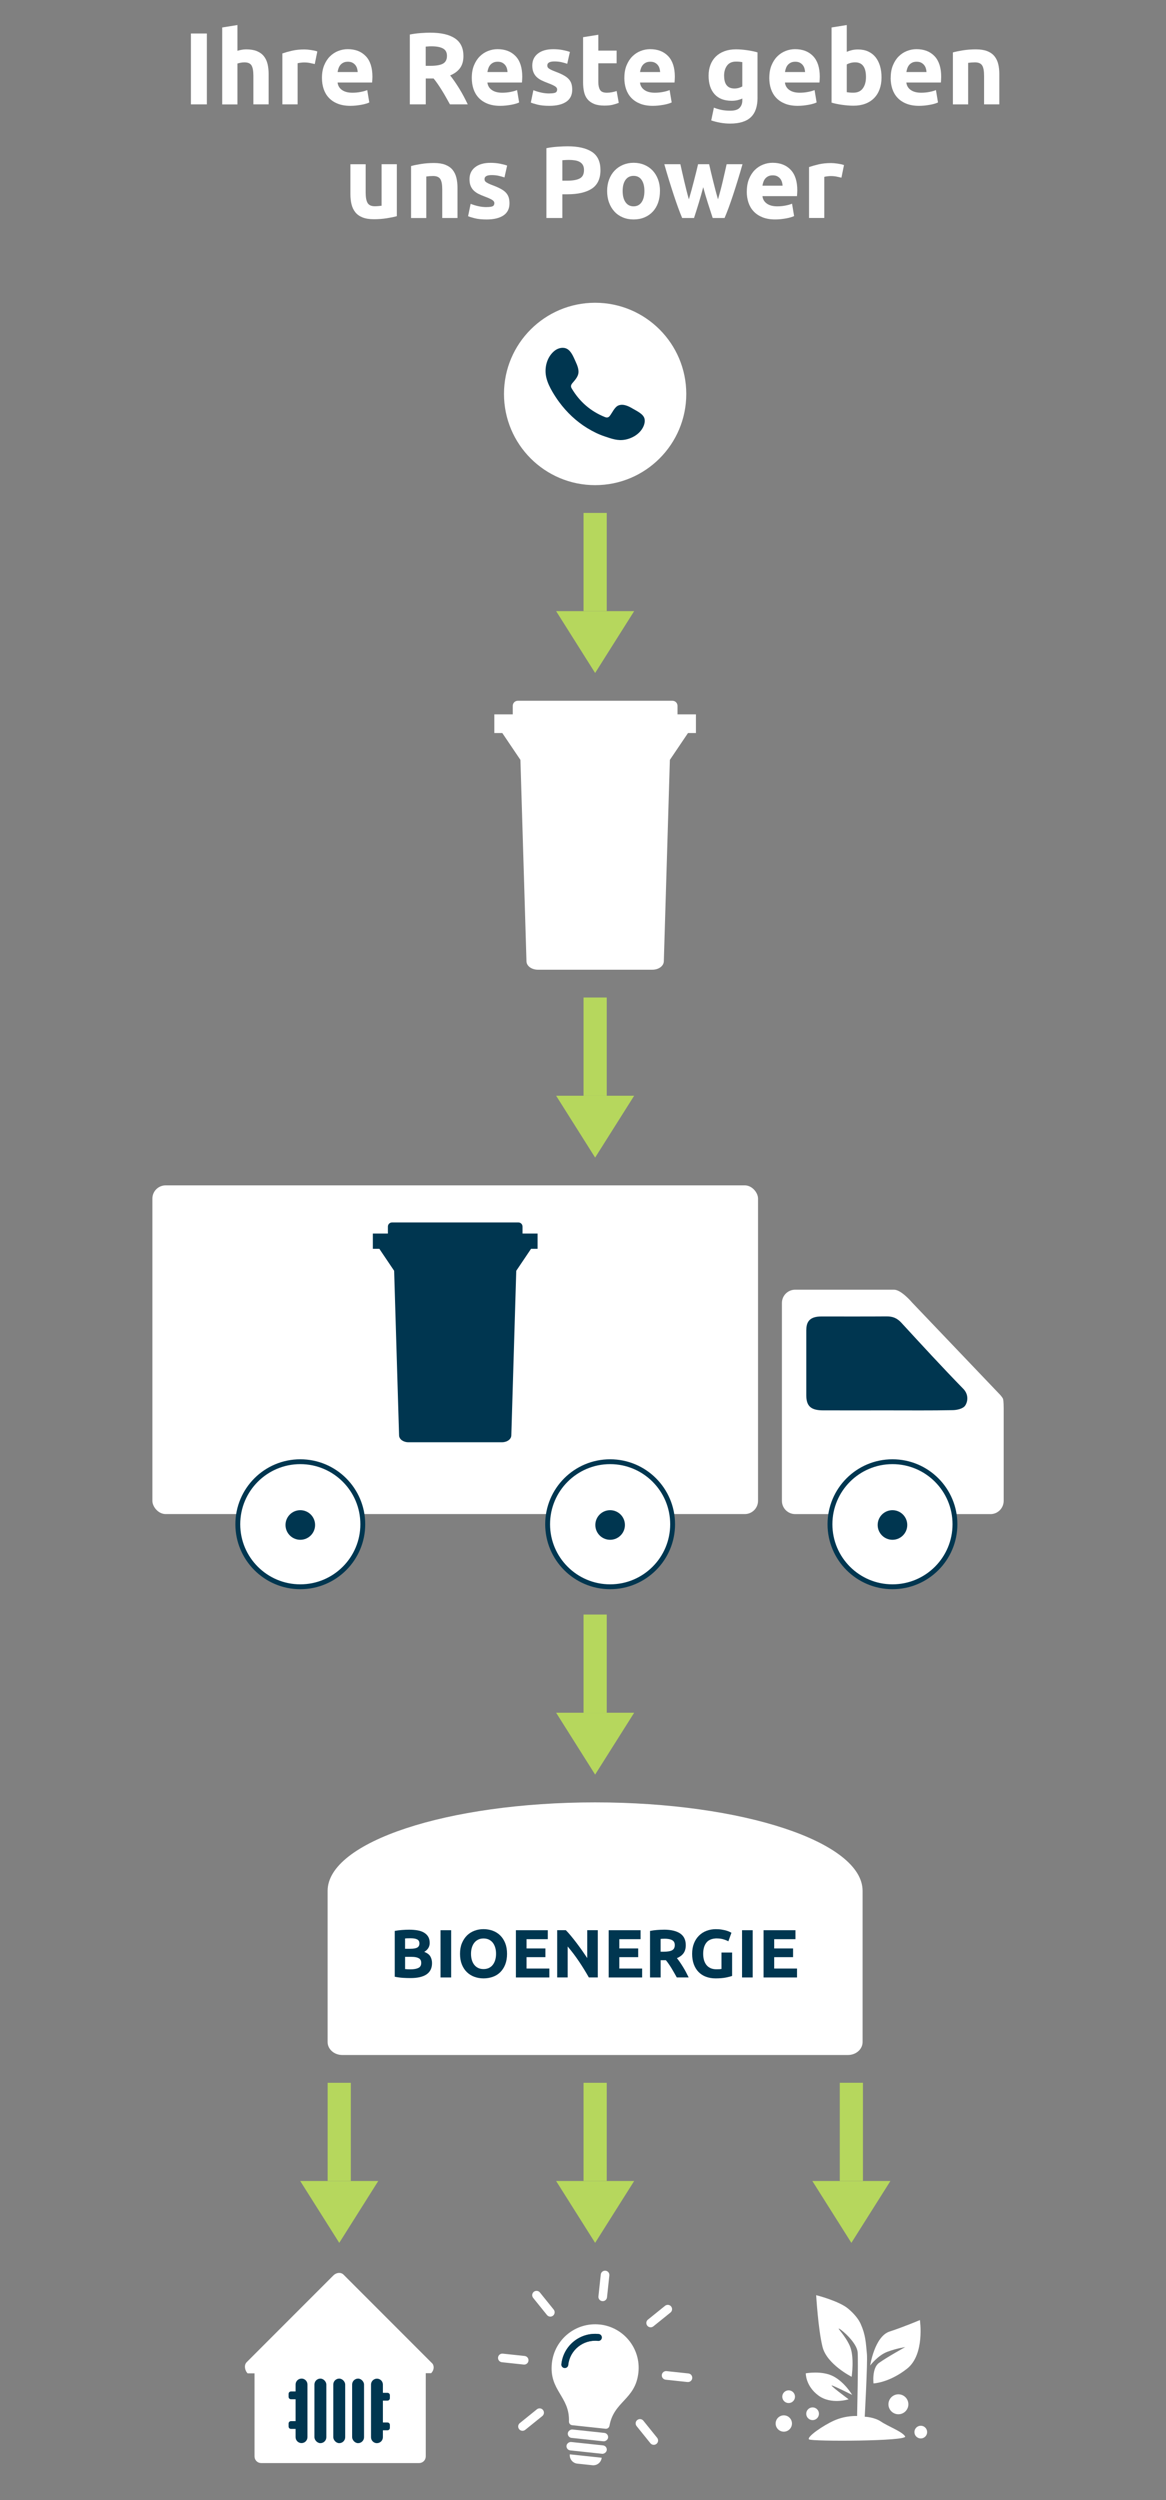 <?xml version="1.0" encoding="UTF-8"?>
<svg id="Ebene_2" data-name="Ebene 2" xmlns="http://www.w3.org/2000/svg" xmlns:xlink="http://www.w3.org/1999/xlink" viewBox="0 0 420 900">
  <rect x="0" y="0" width="420" height="900" fill="#808080" stroke="none"/>
  <defs>
    <style>
      .cls-1 {
        fill: none;
      }

      .cls-2 {
        clip-path: url(#clippath);
      }

      .cls-3, .cls-4 {
        fill: #003650;
      }

      .cls-5, .cls-6 {
        fill: #fff;
      }

      .cls-7 {
        fill: #b6d75d;
      }

      .cls-6 {
        stroke: #003650;
        stroke-miterlimit: 10;
        stroke-width: 1.75px;
      }

      .cls-4 {
        fill-rule: evenodd;
      }
    </style>
    <clipPath id="clippath">
      <rect class="cls-1" x="-240" y="240" width="900" height="420" transform="translate(660 240) rotate(90)"/>
    </clipPath>
  </defs>
  <g id="Ebene_1-2" data-name="Ebene 1">
    <g class="cls-2">
      <g>
        <path class="cls-5" d="m250.68,263.88v-6.72h-6.64v-3.07c0-1.01-.81-1.82-1.82-1.82h-55.7c-1.01,0-1.82.81-1.82,1.82v3.07h-6.64v6.72h2.87l6.53,9.67,2.18,72.54c.05,1.66,1.84,3,4.12,3h41.23c2.28,0,4.07-1.34,4.12-3l2.18-72.54,6.53-9.67h2.87Z"/>
        <g>
          <circle class="cls-5" cx="214.37" cy="141.82" r="32.83"/>
          <path class="cls-4" d="m228.01,147.16c-1.52-.91-3.49-1.92-5.27-1.19-1.37.56-2.24,2.7-3.13,3.8-.46.56-1,.65-1.7.37-5.14-2.05-9.08-5.48-11.92-10.21-.48-.74-.39-1.31.18-2,.86-1.01,1.93-2.15,2.17-3.52.23-1.36-.41-2.95-.97-4.16-.72-1.55-1.52-3.75-3.07-4.63-1.43-.81-3.3-.35-4.57.68-2.19,1.78-3.25,4.58-3.22,7.35,0,.79.11,1.57.29,2.33.44,1.83,1.29,3.53,2.24,5.16.72,1.22,1.5,2.41,2.34,3.55,2.75,3.74,6.17,6.98,10.13,9.41,1.98,1.21,4.11,2.28,6.32,3.01,2.48.82,4.68,1.67,7.36,1.16,2.8-.53,5.56-2.26,6.67-4.96.33-.8.49-1.69.31-2.53-.38-1.74-2.74-2.78-4.15-3.62Z"/>
        </g>
        <g>
          <path class="cls-5" d="m356.75,545.06h-70.33c-2.63,0-4.77-2.14-4.77-4.77v-71.24c0-2.63,2.14-4.77,4.77-4.77h35.62c2.63,0,6.53,4.65,6.53,4.65l31.27,32.76s1.13,1.1,1.45,1.88c.24.61.24,3.36.24,3.36v33.37c0,2.63-2.14,4.77-4.77,4.77Z"/>
          <rect class="cls-5" x="54.89" y="426.72" width="218.16" height="118.33" rx="4.77" ry="4.77"/>
          <circle class="cls-6" cx="108.17" cy="548.71" r="22.51"/>
          <circle class="cls-6" cx="219.77" cy="548.71" r="22.51"/>
          <circle class="cls-6" cx="321.47" cy="548.71" r="22.51"/>
          <path class="cls-3" d="m290.45,478.68c0-3.27,1.67-4.75,5.37-4.76,7.85-.02,15.7.04,23.54-.03,2.3-.02,3.85.69,5.34,2.31,7.34,7.98,14.7,15.99,22.28,23.76,1.96,2.01,1.68,4.53.7,6.01-.79,1.19-2.96,1.64-4.5,1.67-7.84.16-15.69.08-23.54.08h0c-7.7,0-15.39.02-23.09,0-4.46,0-6.12-1.5-6.12-5.46,0-7.86,0-15.72,0-23.58Z"/>
          <circle class="cls-3" cx="108.17" cy="548.98" r="5.33"/>
          <circle class="cls-3" cx="219.77" cy="548.98" r="5.33"/>
          <circle class="cls-3" cx="321.47" cy="548.98" r="5.33"/>
          <path class="cls-3" d="m193.64,449.56v-5.49h-5.42v-2.51c0-.82-.66-1.49-1.49-1.49h-45.52c-.82,0-1.49.66-1.49,1.49v2.51h-5.42v5.49h2.34l5.33,7.91,1.78,59.28c.04,1.36,1.5,2.45,3.37,2.45h33.69c1.87,0,3.33-1.09,3.37-2.45l1.78-59.28,5.33-7.91h2.34Z"/>
        </g>
        <g>
          <rect class="cls-7" x="196.7" y="198.15" width="35.35" height="8.35" transform="translate(416.7 -12.05) rotate(90)"/>
          <polygon class="cls-7" points="200.32 220 228.43 220 214.37 242.27 200.32 220"/>
        </g>
        <g>
          <rect class="cls-7" x="196.7" y="372.6" width="35.35" height="8.35" transform="translate(591.15 162.4) rotate(90)"/>
          <polygon class="cls-7" points="200.32 394.45 228.43 394.45 214.37 416.72 200.32 394.45"/>
        </g>
        <g>
          <rect class="cls-7" x="196.7" y="594.72" width="35.35" height="8.35" transform="translate(813.27 384.52) rotate(90)"/>
          <polygon class="cls-7" points="200.32 616.57 228.43 616.57 214.37 638.84 200.32 616.57"/>
        </g>
        <g>
          <rect class="cls-7" x="196.7" y="763.29" width="35.35" height="8.35" transform="translate(981.84 553.09) rotate(90)"/>
          <polygon class="cls-7" points="200.32 785.14 228.43 785.14 214.37 807.41 200.32 785.14"/>
        </g>
        <g>
          <rect class="cls-7" x="288.99" y="763.29" width="35.35" height="8.35" transform="translate(1074.13 460.79) rotate(90)"/>
          <polygon class="cls-7" points="292.61 785.14 320.73 785.14 306.67 807.41 292.61 785.14"/>
        </g>
        <g>
          <rect class="cls-7" x="104.52" y="763.29" width="35.35" height="8.35" transform="translate(889.66 645.27) rotate(90)"/>
          <polygon class="cls-7" points="108.14 785.14 136.25 785.14 122.2 807.41 108.14 785.14"/>
        </g>
        <g>
          <path class="cls-5" d="m155.57,850.68l-15.92-15.92-15.92-15.92c-.93-.93-2.56-.79-3.64.29l-31.24,31.24c-1.09,1.09-.6,3.08.33,4.01h2.5s0,29.91,0,29.91c0,1.32,1.07,2.39,2.39,2.39h56.9c1.32,0,2.39-1.07,2.39-2.39v-29.96h1.94c1.09-1.09,1.22-2.72.29-3.65Z"/>
          <g>
            <path class="cls-3" d="m108.61,856.27c-1.18,0-2.14.96-2.14,2.14v2.49h-1.65c-.48,0-.87.39-.87.87v1.07c0,.48.39.87.87.87h1.65v7.87h-1.65c-.48,0-.87.39-.87.87v1.07c0,.48.39.87.87.87h1.65v2.96c0,1.18.96,2.14,2.14,2.14s2.14-.96,2.14-2.14v-18.95c0-1.18-.96-2.14-2.14-2.14Z"/>
            <path class="cls-3" d="m135.78,879.51c1.18,0,2.14-.96,2.14-2.14v-2.49h1.65c.48,0,.87-.39.87-.87v-1.07c0-.48-.39-.87-.87-.87h-1.65v-7.87h1.65c.48,0,.87-.39.87-.87v-1.07c0-.48-.39-.87-.87-.87h-1.65v-2.96c0-1.18-.96-2.14-2.14-2.14s-2.14.96-2.14,2.14v18.95c0,1.18.96,2.14,2.14,2.14Z"/>
            <rect class="cls-3" x="113.26" y="856.27" width="4.29" height="23.24" rx="2.14" ry="2.14"/>
            <rect class="cls-3" x="120.05" y="856.27" width="4.29" height="23.24" rx="2.14" ry="2.14"/>
            <rect class="cls-3" x="126.84" y="856.27" width="4.29" height="23.24" rx="2.14" ry="2.14"/>
          </g>
        </g>
        <g>
          <path class="cls-5" d="m216.04,836.81c-8.61-.92-16.33,5.32-17.25,13.92-1.06,9.9,6.48,11.93,6.15,20.99-.02.68.48,1.26,1.15,1.33l12.03,1.28c.68.07,1.29-.39,1.41-1.06,1.59-8.93,9.38-9.37,10.43-19.22.92-8.61-5.32-16.33-13.92-17.25Zm-.63,5.89c-5.34-.57-10.15,3.31-10.72,8.65-.07.68-.69,1.18-1.37,1.11-.68-.07-1.18-.69-1.11-1.37.72-6.71,6.75-11.58,13.46-10.87.68.07,1.18.69,1.11,1.37s-.69,1.18-1.37,1.11Z"/>
          <rect class="cls-5" x="210.27" y="869.39" width="3.04" height="14.59" rx="1.52" ry="1.52" transform="translate(-682.42 994.31) rotate(-83.91)"/>
          <rect class="cls-5" x="209.79" y="873.89" width="3.04" height="14.59" rx="1.52" ry="1.52" transform="translate(-687.32 997.85) rotate(-83.91)"/>
          <path class="cls-5" d="m207.95,886.88l5.44.58c1.67.18,3.17-1.03,3.34-2.7l-11.48-1.22c-.18,1.67,1.03,3.17,2.7,3.34Z"/>
          <path class="cls-5" d="m247.97,854.42l-7.87-.84c-.86-.09-1.62.53-1.71,1.38-.09.86.53,1.62,1.38,1.71l7.87.84c.86.09,1.62-.53,1.71-1.38.09-.86-.53-1.62-1.38-1.71Z"/>
          <path class="cls-5" d="m234.21,837.8c.4.04.81-.07,1.14-.34l6.16-4.97c.67-.54.77-1.52.23-2.19-.54-.67-1.52-.77-2.19-.23l-6.16,4.97c-.67.54-.77,1.52-.23,2.19.27.33.65.53,1.05.57Z"/>
          <path class="cls-5" d="m216.94,828.39c.86.09,1.62-.53,1.71-1.38l.84-7.87c.09-.86-.53-1.62-1.38-1.71-.86-.09-1.62.53-1.71,1.38l-.84,7.87c-.09.86.53,1.62,1.38,1.71Z"/>
          <path class="cls-5" d="m194.47,825.26c-.54-.67-1.52-.77-2.19-.23-.67.54-.77,1.52-.23,2.19l4.97,6.16c.27.33.65.53,1.05.57.4.04.81-.07,1.14-.34.67-.54.77-1.52.23-2.19l-4.97-6.16Z"/>
          <path class="cls-5" d="m190.36,849.84c.09-.86-.53-1.62-1.38-1.71l-7.87-.84c-.86-.09-1.62.53-1.71,1.38s.53,1.62,1.38,1.71l7.87.84c.86.09,1.62-.53,1.71-1.38Z"/>
          <path class="cls-5" d="m193.39,867.33l-6.16,4.97c-.67.54-.77,1.52-.23,2.19.27.33.65.53,1.05.57s.81-.07,1.14-.34l6.16-4.97c.67-.54.77-1.52.23-2.19-.54-.67-1.52-.77-2.19-.23Z"/>
          <path class="cls-5" d="m231.73,871.42c-.54-.67-1.52-.77-2.19-.23-.67.54-.77,1.52-.23,2.19l4.97,6.16c.27.33.65.53,1.05.57s.81-.07,1.14-.34c.67-.54.77-1.52.23-2.19l-4.97-6.16Z"/>
          <path class="cls-3" d="m215.67,840.23c-6.71-.72-12.75,4.16-13.46,10.87-.07.68.42,1.3,1.11,1.37.68.07,1.3-.42,1.37-1.11.57-5.34,5.38-9.22,10.72-8.65.68.07,1.3-.42,1.37-1.11s-.42-1.3-1.11-1.37Z"/>
        </g>
        <g>
          <circle class="cls-5" cx="282.33" cy="872.44" r="2.94"/>
          <circle class="cls-5" cx="323.61" cy="865.52" r="3.59"/>
          <circle class="cls-5" cx="292.7" cy="868.93" r="2.29"/>
          <circle class="cls-5" cx="331.67" cy="875.53" r="2.29"/>
          <circle class="cls-5" cx="284.07" cy="862.79" r="2.29"/>
          <path class="cls-5" d="m293.99,826.25s.72,12.32,2.29,18.62c1.57,6.29,10.49,10.75,10.49,10.75,0,0,1.08-7.24-.69-11.18-1.68-3.74-4.82-6.65-3.77-6.13s6.36,5.08,6.62,8.49c.26,3.41-.2,22.94-.2,22.94,0,0-3.93-.26-8.13,1.57-4.2,1.84-10.16,6.06-9.18,6.85.98.79,35.69.69,34.61-1.08-1.08-1.77-6.12-3.58-8.65-5.31-2.46-1.67-5.9-1.77-5.9-1.77,0,0,1.06-19.54.79-22.52-.39-4.23-.49-6.98-2.26-10.91-.72-1.59-2.09-3.42-4.42-5.41-3.34-2.85-11.6-4.92-11.6-4.92Z"/>
          <path class="cls-5" d="m290.25,854.37s5.8-1.08,9.93,1.08,6.78,6.69,6.78,6.69c0,0-5.11-2.56-7.08-3.34-1.97-.79,5.8,4.92,5.8,4.92,0,0-6.29,2.06-10.91-1.38-4.62-3.44-4.52-7.96-4.52-7.96Z"/>
          <path class="cls-5" d="m313.46,851.52s1.57-10.42,6.98-12.19c5.41-1.77,10.91-4.13,10.91-4.13,0,0,1.87,12.39-4.62,17.5-6.49,5.11-12.09,5.31-12.09,5.31,0,0-.64-5.49,1.97-7.37,2.85-2.06,9.44-5.7,9.44-5.7,0,0-2.95.39-6.39,1.67-3.44,1.28-6.19,4.92-6.19,4.92Z"/>
        </g>
        <g>
          <path class="cls-5" d="m214.37,648.84c-53.22,0-96.36,14.26-96.36,31.86v54.42c0,2.57,2.36,4.66,5.26,4.66h182.18c2.91,0,5.26-2.09,5.26-4.66v-54.42c0-17.59-43.14-31.86-96.36-31.86Z"/>
          <g>
            <path class="cls-3" d="m147.86,712.09c-.93,0-1.86-.03-2.79-.09-.93-.06-1.89-.19-2.88-.4v-16.49c.79-.15,1.64-.26,2.58-.33.93-.07,1.8-.11,2.6-.11,1.08,0,2.07.08,2.98.23s1.69.42,2.34.8,1.17.87,1.54,1.48c.37.61.55,1.37.55,2.27,0,1.36-.66,2.43-1.96,3.21,1.08.41,1.82.97,2.21,1.67.39.7.59,1.5.59,2.38,0,1.78-.65,3.13-1.95,4.03-1.3.9-3.24,1.35-5.8,1.35Zm-1.94-10.55h1.87c1.18,0,2.02-.15,2.53-.45.51-.3.76-.79.76-1.46s-.26-1.17-.79-1.45-1.29-.42-2.31-.42c-.33,0-.68,0-1.06.01-.38,0-.71.03-1.01.06v3.71Zm0,2.92v4.39c.28.03.58.06.91.07.33.02.69.02,1.08.02,1.14,0,2.07-.16,2.77-.49s1.05-.93,1.05-1.82c0-.79-.29-1.35-.88-1.68-.59-.33-1.43-.5-2.53-.5h-2.41Z"/>
            <path class="cls-3" d="m158.68,694.86h3.83v17.01h-3.83v-17.01Z"/>
            <path class="cls-3" d="m182.64,703.35c0,1.46-.22,2.74-.65,3.84s-1.03,2.03-1.78,2.77c-.75.75-1.65,1.31-2.69,1.68s-2.16.56-3.35.56-2.26-.19-3.29-.56-1.93-.94-2.7-1.68c-.77-.74-1.38-1.67-1.82-2.77s-.66-2.38-.66-3.84.23-2.74.69-3.84c.46-1.1,1.08-2.03,1.85-2.79.78-.75,1.68-1.32,2.7-1.69,1.02-.38,2.1-.56,3.23-.56s2.26.19,3.29.56c1.03.38,1.93.94,2.7,1.69.77.75,1.38,1.68,1.82,2.79s.66,2.38.66,3.84Zm-12.98,0c0,.83.1,1.59.31,2.26.2.67.5,1.25.88,1.73s.86.86,1.41,1.12c.55.26,1.19.39,1.91.39s1.34-.13,1.9-.39,1.04-.63,1.42-1.12c.38-.48.68-1.06.88-1.73s.31-1.42.31-2.26-.1-1.59-.31-2.27c-.21-.68-.5-1.26-.88-1.74-.38-.48-.86-.85-1.42-1.12-.56-.26-1.2-.39-1.9-.39s-1.36.13-1.91.41c-.56.27-1.03.65-1.41,1.13s-.68,1.06-.88,1.74c-.21.68-.31,1.43-.31,2.25Z"/>
            <path class="cls-3" d="m185.83,711.87v-17.01h11.49v3.22h-7.66v3.34h6.8v3.14h-6.8v4.1h8.22v3.21h-12.05Z"/>
            <path class="cls-3" d="m212.11,711.87c-1.1-1.95-2.28-3.87-3.56-5.77-1.28-1.9-2.63-3.69-4.07-5.38v11.14h-3.78v-17.01h3.12c.54.54,1.14,1.2,1.79,1.99s1.32,1.62,2,2.52c.68.89,1.35,1.82,2.03,2.77.67.96,1.3,1.88,1.89,2.76v-10.04h3.8v17.01h-3.21Z"/>
            <path class="cls-3" d="m219.25,711.87v-17.01h11.49v3.22h-7.66v3.34h6.8v3.14h-6.8v4.1h8.22v3.21h-12.05Z"/>
            <path class="cls-3" d="m239.11,694.66c2.55,0,4.51.45,5.87,1.36,1.36.91,2.04,2.32,2.04,4.23,0,1.2-.28,2.16-.82,2.91-.55.74-1.34,1.33-2.37,1.75.34.42.7.91,1.08,1.46s.75,1.12,1.12,1.72c.37.6.72,1.22,1.07,1.87.34.65.66,1.28.96,1.9h-4.28c-.31-.56-.63-1.12-.95-1.69-.32-.57-.65-1.13-.98-1.67s-.67-1.05-1-1.53-.66-.92-.99-1.31h-1.89v6.21h-3.83v-16.76c.83-.16,1.7-.28,2.59-.34.89-.07,1.69-.1,2.39-.1Zm.22,3.26c-.28,0-.53,0-.75.02s-.43.03-.62.05v4.61h1.08c1.44,0,2.47-.18,3.09-.54.62-.36.93-.97.93-1.84s-.32-1.43-.95-1.78c-.63-.35-1.56-.53-2.79-.53Z"/>
            <path class="cls-3" d="m258.35,697.8c-1.78,0-3.07.5-3.87,1.49s-1.19,2.34-1.19,4.06c0,.83.1,1.59.29,2.27.2.68.49,1.26.88,1.75.39.49.88.87,1.47,1.14.59.27,1.28.41,2.06.41.43,0,.79,0,1.09-.02s.57-.05.8-.1v-5.91h3.83v8.42c-.46.18-1.19.37-2.21.58-1.01.2-2.27.31-3.75.31-1.28,0-2.43-.2-3.47-.59-1.04-.39-1.93-.97-2.66-1.72-.74-.75-1.3-1.68-1.71-2.77-.4-1.1-.6-2.35-.6-3.75s.22-2.68.66-3.78c.44-1.1,1.05-2.03,1.82-2.79s1.67-1.34,2.71-1.73,2.15-.59,3.33-.59c.8,0,1.53.05,2.17.16.64.11,1.2.23,1.67.37.47.14.85.28,1.15.43s.52.26.65.34l-1.11,3.07c-.52-.28-1.12-.52-1.8-.72-.68-.2-1.42-.31-2.22-.31Z"/>
            <path class="cls-3" d="m267.29,694.86h3.83v17.01h-3.83v-17.01Z"/>
            <path class="cls-3" d="m275.04,711.87v-17.01h11.49v3.22h-7.66v3.34h6.8v3.14h-6.8v4.1h8.22v3.21h-12.05Z"/>
          </g>
        </g>
        <g>
          <path class="cls-5" d="m68.77,12.06h5.74v25.51h-5.74V12.06Z"/>
          <path class="cls-5" d="m80.04,37.57V9.89l5.49-.88v9.28c.37-.12.84-.24,1.42-.35.58-.11,1.13-.17,1.67-.17,1.57,0,2.88.21,3.92.64,1.04.43,1.88,1.04,2.5,1.82.63.79,1.07,1.72,1.33,2.8s.39,2.28.39,3.61v10.93h-5.49v-10.27c0-1.77-.23-3.02-.68-3.75s-1.29-1.1-2.52-1.1c-.49,0-.95.04-1.38.13-.43.09-.82.18-1.16.28v14.73h-5.49Z"/>
          <path class="cls-5" d="m113.39,23.07c-.49-.12-1.07-.25-1.73-.39s-1.38-.2-2.14-.2c-.34,0-.75.03-1.23.09s-.84.13-1.09.2v14.8h-5.49v-18.33c.98-.34,2.14-.67,3.48-.98,1.34-.31,2.83-.46,4.47-.46.29,0,.65.02,1.07.05.42.04.83.09,1.25.15.42.06.83.14,1.25.22.42.09.77.19,1.07.31l-.92,4.53Z"/>
          <path class="cls-5" d="m115.97,28.04c0-1.72.26-3.22.79-4.51.53-1.29,1.22-2.36,2.08-3.22.86-.86,1.85-1.51,2.96-1.95,1.12-.44,2.26-.66,3.44-.66,2.75,0,4.92.84,6.52,2.52,1.6,1.68,2.39,4.15,2.39,7.42,0,.32-.01.67-.04,1.05s-.05.72-.07,1.01h-12.44c.12,1.13.65,2.03,1.58,2.69.93.66,2.18.99,3.76.99,1.01,0,1.99-.09,2.96-.28.97-.18,1.76-.41,2.38-.68l.74,4.46c-.29.15-.69.29-1.18.44-.49.15-1.04.28-1.64.39s-1.25.2-1.93.28c-.69.07-1.38.11-2.06.11-1.74,0-3.26-.26-4.55-.77s-2.36-1.22-3.2-2.12c-.85-.9-1.47-1.96-1.88-3.18-.41-1.23-.61-2.55-.61-3.98Zm12.88-2.1c-.03-.47-.11-.92-.24-1.36-.14-.44-.34-.83-.63-1.18-.28-.34-.64-.63-1.07-.85-.43-.22-.96-.33-1.6-.33s-1.14.1-1.58.31c-.44.21-.81.49-1.1.83-.29.34-.52.74-.68,1.2-.16.45-.28.91-.35,1.38h7.25Z"/>
          <path class="cls-5" d="m155.07,11.77c3.83,0,6.76.68,8.8,2.04,2.04,1.36,3.06,3.48,3.06,6.35,0,1.79-.41,3.25-1.23,4.36-.82,1.12-2.01,1.99-3.55,2.63.51.64,1.05,1.37,1.62,2.19.56.82,1.12,1.68,1.68,2.58.55.9,1.09,1.83,1.6,2.8.51.97.99,1.92,1.44,2.85h-6.42c-.47-.83-.94-1.68-1.42-2.54s-.97-1.69-1.48-2.5c-.5-.81-1-1.58-1.5-2.3-.49-.72-.99-1.38-1.48-1.97h-2.83v9.31h-5.74V12.43c1.25-.25,2.55-.42,3.88-.52,1.34-.1,2.53-.15,3.59-.15Zm.33,4.9c-.42,0-.79.01-1.12.04-.33.02-.64.05-.94.07v6.92h1.62c2.16,0,3.71-.27,4.64-.81.93-.54,1.4-1.46,1.4-2.76s-.47-2.14-1.42-2.67c-.95-.53-2.34-.79-4.18-.79Z"/>
          <path class="cls-5" d="m169.94,28.04c0-1.72.26-3.22.79-4.51.53-1.29,1.22-2.36,2.08-3.22.86-.86,1.85-1.51,2.96-1.95,1.12-.44,2.26-.66,3.44-.66,2.75,0,4.92.84,6.52,2.52,1.6,1.68,2.39,4.15,2.39,7.42,0,.32-.01.67-.04,1.05s-.05.72-.07,1.01h-12.44c.12,1.13.65,2.03,1.58,2.69.93.66,2.18.99,3.76.99,1.01,0,1.99-.09,2.96-.28.97-.18,1.76-.41,2.38-.68l.74,4.46c-.29.15-.69.29-1.18.44-.49.15-1.04.28-1.64.39s-1.25.2-1.93.28c-.69.07-1.38.11-2.06.11-1.74,0-3.26-.26-4.55-.77s-2.36-1.22-3.2-2.12c-.85-.9-1.47-1.96-1.88-3.18-.41-1.23-.61-2.55-.61-3.98Zm12.88-2.1c-.03-.47-.11-.92-.24-1.36-.14-.44-.34-.83-.63-1.18-.28-.34-.64-.63-1.07-.85-.43-.22-.96-.33-1.6-.33s-1.14.1-1.58.31c-.44.21-.81.49-1.1.83-.29.34-.52.74-.68,1.2-.16.45-.28.91-.35,1.38h7.25Z"/>
          <path class="cls-5" d="m197.92,33.63c1.01,0,1.72-.1,2.14-.29s.63-.58.63-1.14c0-.44-.27-.83-.81-1.16-.54-.33-1.36-.71-2.47-1.12-.86-.32-1.64-.65-2.34-.99-.7-.34-1.29-.75-1.79-1.23-.49-.48-.87-1.05-1.14-1.71-.27-.66-.41-1.46-.41-2.39,0-1.82.67-3.25,2.02-4.31s3.2-1.58,5.56-1.58c1.18,0,2.31.1,3.39.31,1.08.21,1.94.44,2.58.68l-.96,4.27c-.64-.22-1.33-.42-2.08-.59-.75-.17-1.59-.26-2.52-.26-1.72,0-2.58.48-2.58,1.44,0,.22.04.42.11.59.07.17.22.34.44.5.22.16.52.33.9.52.38.19.87.39,1.45.61,1.2.45,2.2.88,2.98,1.32.79.43,1.41.9,1.86,1.4.45.5.77,1.06.96,1.67.18.61.28,1.32.28,2.13,0,1.91-.72,3.36-2.15,4.33s-3.47,1.47-6.09,1.47c-1.72,0-3.15-.15-4.29-.44-1.14-.29-1.93-.54-2.38-.74l.92-4.45c.93.37,1.89.66,2.87.87.98.21,1.95.31,2.91.31Z"/>
          <path class="cls-5" d="m210.03,13.39l5.49-.88v5.71h6.59v4.56h-6.59v6.81c0,1.15.2,2.07.61,2.76s1.22,1.03,2.45,1.03c.59,0,1.2-.05,1.82-.17s1.2-.26,1.71-.46l.77,4.27c-.66.27-1.4.5-2.21.7-.81.2-1.8.29-2.98.29-1.5,0-2.74-.2-3.72-.61-.98-.4-1.77-.97-2.36-1.69-.59-.72-1-1.6-1.23-2.63-.23-1.03-.35-2.17-.35-3.42V13.39Z"/>
          <path class="cls-5" d="m224.9,28.04c0-1.72.26-3.22.79-4.51.53-1.29,1.22-2.36,2.08-3.22s1.85-1.51,2.96-1.95c1.12-.44,2.26-.66,3.44-.66,2.75,0,4.92.84,6.52,2.52,1.59,1.68,2.39,4.15,2.39,7.42,0,.32-.01.67-.04,1.05s-.05.72-.07,1.01h-12.44c.12,1.13.65,2.03,1.58,2.69.93.66,2.18.99,3.75.99,1.01,0,1.99-.09,2.96-.28.97-.18,1.76-.41,2.38-.68l.74,4.46c-.29.15-.69.29-1.18.44s-1.04.28-1.64.39c-.6.11-1.25.2-1.93.28-.69.07-1.38.11-2.06.11-1.74,0-3.26-.26-4.55-.77-1.29-.52-2.36-1.22-3.2-2.12-.85-.9-1.47-1.96-1.88-3.18s-.61-2.55-.61-3.98Zm12.89-2.1c-.03-.47-.11-.92-.24-1.36-.13-.44-.34-.83-.62-1.18-.28-.34-.64-.63-1.07-.85s-.96-.33-1.6-.33-1.14.1-1.58.31c-.44.21-.81.49-1.11.83-.29.34-.52.74-.68,1.2-.16.45-.28.91-.35,1.38h7.25Z"/>
          <path class="cls-5" d="m272.87,35.14c0,3.17-.8,5.52-2.41,7.05-1.61,1.53-4.09,2.3-7.46,2.3-1.18,0-2.36-.1-3.53-.31-1.18-.21-2.27-.49-3.28-.83l.96-4.6c.86.34,1.76.61,2.71.81.94.2,2.02.29,3.22.29,1.57,0,2.68-.34,3.33-1.03.65-.69.98-1.57.98-2.65v-.7c-.59.27-1.2.47-1.82.61-.63.14-1.31.2-2.04.2-2.67,0-4.72-.79-6.15-2.38-1.42-1.58-2.14-3.8-2.14-6.65,0-1.42.22-2.72.66-3.88.44-1.17,1.09-2.17,1.93-3,.85-.83,1.88-1.48,3.11-1.93,1.23-.45,2.61-.68,4.16-.68.66,0,1.34.03,2.04.09.7.06,1.39.14,2.08.24.69.1,1.34.22,1.97.35s1.18.28,1.67.42v16.27Zm-12.04-7.88c0,3.07,1.24,4.6,3.72,4.6.56,0,1.09-.07,1.58-.22.49-.15.91-.32,1.25-.52v-8.76c-.27-.05-.59-.09-.96-.13-.37-.04-.8-.06-1.29-.06-1.45,0-2.53.48-3.24,1.44-.71.96-1.07,2.17-1.07,3.64Z"/>
          <path class="cls-5" d="m277.11,28.04c0-1.72.26-3.22.79-4.51.53-1.29,1.22-2.36,2.08-3.22s1.85-1.51,2.96-1.95c1.12-.44,2.26-.66,3.44-.66,2.75,0,4.92.84,6.52,2.52,1.59,1.68,2.39,4.15,2.39,7.42,0,.32-.01.67-.04,1.05s-.05.72-.07,1.01h-12.44c.12,1.13.65,2.03,1.58,2.69.93.66,2.18.99,3.75.99,1.01,0,1.99-.09,2.96-.28.97-.18,1.76-.41,2.38-.68l.74,4.46c-.29.15-.69.29-1.18.44s-1.04.28-1.64.39c-.6.11-1.25.2-1.93.28-.69.07-1.38.11-2.06.11-1.74,0-3.26-.26-4.55-.77-1.29-.52-2.36-1.22-3.2-2.12-.85-.9-1.47-1.96-1.88-3.18s-.61-2.55-.61-3.98Zm12.89-2.1c-.03-.47-.11-.92-.24-1.36-.13-.44-.34-.83-.62-1.18-.28-.34-.64-.63-1.07-.85s-.96-.33-1.6-.33-1.14.1-1.58.31c-.44.21-.81.49-1.11.83-.29.34-.52.74-.68,1.2-.16.45-.28.91-.35,1.38h7.25Z"/>
          <path class="cls-5" d="m317.53,27.89c0,1.55-.23,2.95-.68,4.2-.45,1.25-1.11,2.32-1.97,3.2-.86.88-1.91,1.56-3.17,2.04s-2.68.72-4.27.72c-.66,0-1.36-.03-2.08-.09-.72-.06-1.44-.14-2.13-.24-.7-.1-1.37-.21-2.01-.35-.64-.13-1.2-.28-1.69-.42V9.89l5.48-.88v9.65c.61-.27,1.25-.48,1.92-.63s1.37-.22,2.14-.22c1.37,0,2.59.24,3.64.72,1.05.48,1.94,1.16,2.65,2.04.71.88,1.25,1.95,1.62,3.18.37,1.24.55,2.62.55,4.14Zm-5.6-.15c0-3.53-1.3-5.3-3.9-5.3-.56,0-1.12.07-1.68.22-.55.15-1,.33-1.34.55v9.98c.27.05.61.09,1.03.13.42.04.87.05,1.36.05,1.5,0,2.63-.51,3.39-1.55s1.14-2.39,1.14-4.09Z"/>
          <path class="cls-5" d="m320.84,28.04c0-1.72.26-3.22.79-4.51.53-1.29,1.22-2.36,2.08-3.22s1.85-1.51,2.96-1.95c1.12-.44,2.26-.66,3.44-.66,2.75,0,4.92.84,6.52,2.52,1.59,1.68,2.39,4.15,2.39,7.42,0,.32-.01.67-.04,1.05-.03.38-.05.72-.07,1.01h-12.44c.12,1.13.65,2.03,1.58,2.69.93.66,2.18.99,3.75.99,1.01,0,1.99-.09,2.96-.28.97-.18,1.76-.41,2.37-.68l.74,4.46c-.29.15-.69.29-1.18.44-.49.15-1.04.28-1.64.39-.6.11-1.25.2-1.93.28-.69.07-1.38.11-2.06.11-1.74,0-3.26-.26-4.55-.77s-2.36-1.22-3.2-2.12c-.85-.9-1.47-1.96-1.88-3.18-.4-1.23-.61-2.55-.61-3.98Zm12.89-2.1c-.02-.47-.1-.92-.24-1.36-.13-.44-.34-.83-.63-1.18s-.64-.63-1.07-.85c-.43-.22-.96-.33-1.6-.33s-1.14.1-1.58.31c-.44.21-.81.49-1.1.83-.29.34-.52.74-.68,1.2s-.28.91-.35,1.38h7.25Z"/>
          <path class="cls-5" d="m343.26,18.87c.93-.27,2.14-.52,3.61-.75,1.47-.23,3.02-.35,4.64-.35s3.01.21,4.1.64c1.09.43,1.96,1.04,2.59,1.82.64.79,1.09,1.72,1.36,2.8.27,1.08.4,2.28.4,3.61v10.93h-5.49v-10.27c0-1.77-.23-3.02-.7-3.75-.47-.74-1.34-1.1-2.61-1.1-.39,0-.81.02-1.25.05-.44.04-.83.08-1.18.13v14.95h-5.49v-18.7Z"/>
          <path class="cls-5" d="m142.92,77.82c-.93.27-2.14.52-3.61.75-1.47.23-3.02.35-4.64.35s-3.01-.22-4.1-.66c-1.09-.44-1.96-1.06-2.59-1.86-.64-.8-1.09-1.75-1.36-2.85-.27-1.1-.4-2.32-.4-3.64v-10.79h5.49v10.12c0,1.77.23,3.04.7,3.83.46.79,1.34,1.18,2.61,1.18.39,0,.81-.02,1.25-.06.44-.04.83-.08,1.18-.13v-14.95h5.49v18.7Z"/>
          <path class="cls-5" d="m148.07,59.78c.93-.27,2.14-.52,3.61-.75,1.47-.23,3.02-.35,4.64-.35s3.01.21,4.1.64,1.96,1.04,2.6,1.82c.64.79,1.09,1.72,1.36,2.8.27,1.08.41,2.28.41,3.61v10.93h-5.49v-10.27c0-1.77-.23-3.02-.7-3.75s-1.34-1.1-2.61-1.1c-.39,0-.81.02-1.25.05-.44.04-.83.08-1.18.13v14.95h-5.49v-18.7Z"/>
          <path class="cls-5" d="m175.31,74.54c1.01,0,1.72-.1,2.14-.29.42-.2.62-.58.62-1.14,0-.44-.27-.83-.81-1.16-.54-.33-1.36-.71-2.47-1.12-.86-.32-1.64-.65-2.34-.99-.7-.34-1.29-.75-1.79-1.23s-.87-1.05-1.14-1.71-.4-1.46-.4-2.39c0-1.82.67-3.25,2.02-4.31,1.35-1.06,3.2-1.58,5.56-1.58,1.18,0,2.31.1,3.39.31,1.08.21,1.94.44,2.58.68l-.96,4.27c-.64-.22-1.33-.42-2.08-.59-.75-.17-1.59-.26-2.52-.26-1.72,0-2.58.48-2.58,1.44,0,.22.04.42.11.59.07.17.22.34.44.5.22.16.52.33.9.52s.87.39,1.46.61c1.2.45,2.2.88,2.98,1.32.79.43,1.41.9,1.86,1.4.45.5.77,1.06.96,1.67s.28,1.32.28,2.13c0,1.91-.72,3.36-2.15,4.33s-3.47,1.47-6.09,1.47c-1.72,0-3.15-.15-4.29-.44-1.14-.29-1.93-.54-2.38-.74l.92-4.45c.93.37,1.89.66,2.87.87.98.21,1.95.31,2.91.31Z"/>
          <path class="cls-5" d="m204.47,52.67c3.8,0,6.72.67,8.76,2.01s3.06,3.53,3.06,6.57-1.03,5.28-3.09,6.65c-2.06,1.36-5.01,2.04-8.84,2.04h-1.8v8.54h-5.74v-25.14c1.25-.25,2.58-.42,3.98-.52,1.4-.1,2.63-.15,3.68-.15Zm.37,4.9c-.42,0-.83.01-1.23.04-.41.02-.75.05-1.05.07v7.36h1.8c1.99,0,3.49-.27,4.49-.81,1.01-.54,1.51-1.55,1.51-3.02,0-.71-.13-1.3-.39-1.77-.26-.47-.63-.84-1.11-1.12-.48-.28-1.06-.48-1.75-.59s-1.45-.17-2.28-.17Z"/>
          <path class="cls-5" d="m237.72,68.76c0,1.52-.22,2.91-.66,4.18-.44,1.26-1.08,2.34-1.92,3.24-.83.9-1.83,1.59-3,2.08-1.17.49-2.47.74-3.92.74s-2.72-.25-3.88-.74c-1.17-.49-2.17-1.18-3-2.08-.83-.9-1.49-1.98-1.95-3.24-.47-1.26-.7-2.66-.7-4.18s.24-2.91.72-4.16c.48-1.25,1.14-2.32,1.99-3.2.85-.88,1.85-1.57,3.02-2.06,1.17-.49,2.44-.74,3.81-.74s2.68.25,3.85.74c1.17.49,2.17,1.18,3,2.06.83.88,1.48,1.95,1.95,3.2.46,1.25.7,2.64.7,4.16Zm-5.6,0c0-1.69-.34-3.03-1.01-4-.67-.97-1.64-1.45-2.89-1.45s-2.22.49-2.91,1.45c-.69.97-1.03,2.3-1.03,4s.34,3.04,1.03,4.03c.69.99,1.66,1.49,2.91,1.49s2.21-.5,2.89-1.49c.68-.99,1.01-2.34,1.01-4.03Z"/>
          <path class="cls-5" d="m253.31,67.36c-.49,1.87-1.01,3.72-1.57,5.56-.55,1.84-1.14,3.69-1.75,5.56h-4.27c-.44-1.03-.92-2.26-1.44-3.68-.52-1.42-1.05-2.98-1.61-4.66-.55-1.68-1.12-3.46-1.7-5.34s-1.14-3.77-1.68-5.69h5.78c.2.88.41,1.85.65,2.89s.48,2.12.74,3.22c.26,1.1.53,2.21.81,3.33.28,1.12.57,2.19.87,3.22.32-1.08.63-2.18.94-3.31.31-1.13.6-2.24.88-3.33.28-1.09.55-2.15.81-3.17.26-1.02.48-1.97.68-2.85h3.98c.2.88.42,1.83.66,2.85.25,1.02.5,2.07.77,3.17.27,1.09.55,2.2.85,3.33s.6,2.23.92,3.31c.3-1.03.59-2.1.89-3.22.3-1.12.57-2.23.83-3.33.26-1.1.51-2.18.74-3.22.23-1.04.45-2.01.65-2.89h5.71c-.54,1.91-1.1,3.81-1.68,5.69s-1.14,3.66-1.7,5.34c-.55,1.68-1.09,3.23-1.62,4.66-.53,1.42-1.02,2.65-1.46,3.68h-4.27c-.61-1.87-1.22-3.72-1.8-5.56-.59-1.84-1.13-3.69-1.62-5.56Z"/>
          <path class="cls-5" d="m269.01,68.94c0-1.72.26-3.22.79-4.51s1.22-2.36,2.08-3.22c.86-.86,1.85-1.51,2.96-1.95,1.12-.44,2.26-.66,3.44-.66,2.75,0,4.92.84,6.52,2.52,1.6,1.68,2.39,4.15,2.39,7.42,0,.32-.01.67-.04,1.05-.03.38-.05.72-.07,1.01h-12.44c.12,1.13.65,2.03,1.58,2.69.93.66,2.18.99,3.75.99,1.01,0,1.99-.09,2.96-.28.97-.18,1.76-.41,2.37-.68l.74,4.46c-.29.15-.69.29-1.18.44-.49.15-1.04.28-1.64.39s-1.25.2-1.93.28c-.69.07-1.38.11-2.06.11-1.74,0-3.26-.26-4.55-.77-1.29-.52-2.36-1.22-3.2-2.12-.85-.9-1.47-1.96-1.88-3.18s-.61-2.55-.61-3.98Zm12.88-2.1c-.02-.47-.1-.92-.24-1.36-.14-.44-.34-.83-.63-1.18-.28-.34-.64-.63-1.07-.85-.43-.22-.96-.33-1.6-.33s-1.14.1-1.58.31c-.44.21-.81.49-1.1.83-.29.34-.52.74-.68,1.2-.16.45-.28.91-.35,1.38h7.25Z"/>
          <path class="cls-5" d="m303.1,63.97c-.49-.12-1.07-.25-1.73-.39s-1.38-.2-2.14-.2c-.34,0-.75.03-1.23.09s-.84.13-1.09.2v14.8h-5.49v-18.33c.98-.34,2.14-.67,3.48-.98,1.34-.31,2.83-.46,4.47-.46.29,0,.65.02,1.07.05.42.04.83.09,1.25.15.42.06.83.14,1.25.22.42.09.77.19,1.07.31l-.92,4.53Z"/>
        </g>
      </g>
    </g>
  </g>
</svg>